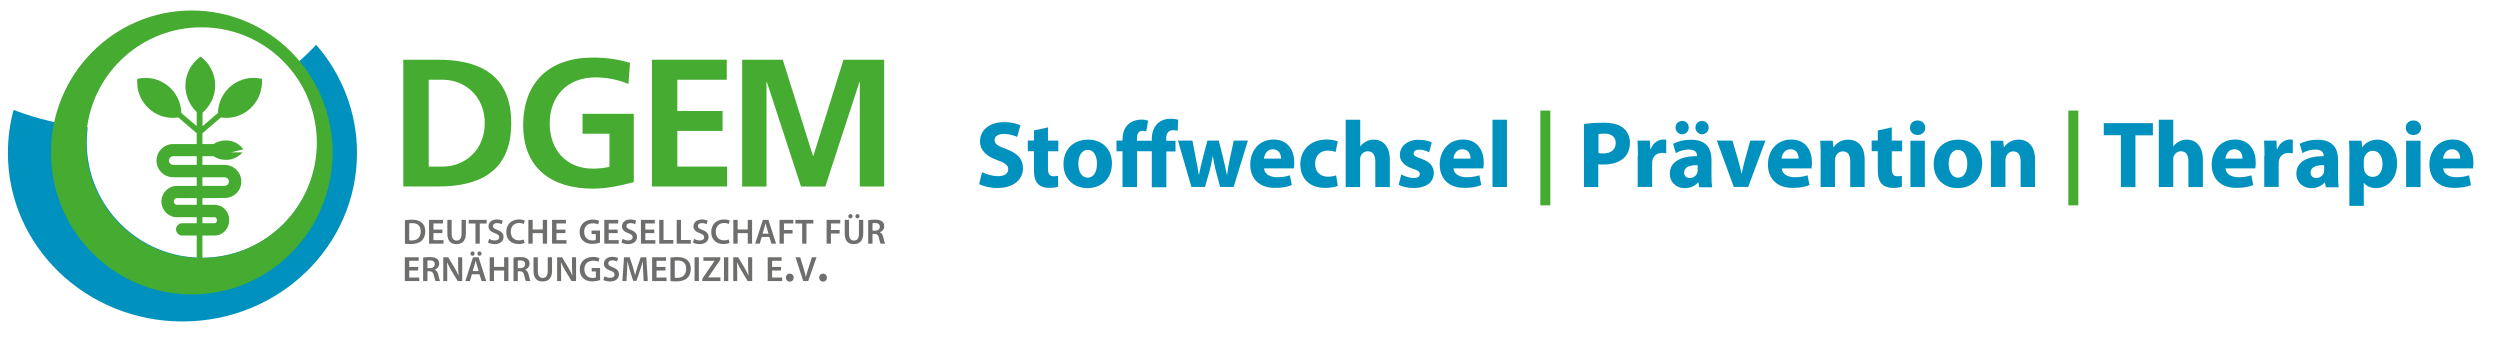 <?xml version="1.0" encoding="UTF-8" standalone="no"?>
<!-- Generator: Adobe Illustrator 19.1.1, SVG Export Plug-In . SVG Version: 6.00 Build 0)  -->

<svg
   xmlns:dc="http://purl.org/dc/elements/1.1/"
   xmlns:cc="http://creativecommons.org/ns#"
   xmlns:rdf="http://www.w3.org/1999/02/22-rdf-syntax-ns#"
   xmlns:svg="http://www.w3.org/2000/svg"
   xmlns="http://www.w3.org/2000/svg"
   xmlns:xlink="http://www.w3.org/1999/xlink"
   xmlns:sodipodi="http://sodipodi.sourceforge.net/DTD/sodipodi-0.dtd"
   xmlns:inkscape="http://www.inkscape.org/namespaces/inkscape"
   version="1.1"
   id="Ebene_1"
   x="0px"
   y="0px"
   viewBox="0 0 564 78"
   xml:space="preserve"
   inkscape:version="0.48.2 r9819"
   width="564px"
   height="78px"
   sodipodi:docname="DGEM-Logo-mit-Slogan.svg"
   inkscape:export-filename="C:\usrData\GoogleDrive\CPProjects\CP-Tausch\c301287-dgem\160226-logo-update\DGEM-Logo-mit-Slogan.png"
   inkscape:export-xdpi="90"
   inkscape:export-ydpi="90"><defs
   id="defs107" /><sodipodi:namedview
   pagecolor="#ffffff"
   bordercolor="#666666"
   borderopacity="1"
   objecttolerance="10"
   gridtolerance="10"
   guidetolerance="10"
   inkscape:pageopacity="0"
   inkscape:pageshadow="2"
   inkscape:window-width="1477"
   inkscape:window-height="744"
   id="namedview105"
   showgrid="false"
   inkscape:zoom="0.59009664"
   inkscape:cx="522.2188"
   inkscape:cy="160.6"
   inkscape:window-x="0"
   inkscape:window-y="0"
   inkscape:window-maximized="0"
   inkscape:current-layer="Ebene_1" />
<style
   type="text/css"
   id="style3">
	.st0{clip-path:url(#SVGID_2_);fill:#0091BE;}
	.st1{clip-path:url(#SVGID_2_);fill:#46AB31;}
	.st2{fill:#46AB31;}
	.st3{clip-path:url(#SVGID_4_);fill:#46AB31;}
	.st4{clip-path:url(#SVGID_4_);fill:#6E6E6D;}
	.st5{fill:#0091BE;}
</style>
<g
   id="g5"
   transform="matrix(0.243,0,0,0.243,-4.416,-0.888)">
	<g
   id="g7">
		<defs
   id="defs9">
			<rect
   id="SVGID_1_"
   x="25.4"
   y="13.4"
   width="814.5"
   height="288.9" />
		</defs>
		<clipPath
   id="SVGID_2_">
			<use
   xlink:href="#SVGID_1_"
   style="overflow:visible"
   id="use13"
   x="0"
   y="0"
   width="2338.6"
   height="321.2" />
		</clipPath>
		<path
   class="st0"
   d="m 311.7,45.2 c -7.3,7.8 -15.2,15.2 -23.6,22 15.5,18.6 24.8,42.6 24.8,68.6 0,59.1 -47.9,107.1 -107.1,107.1 -59.2,0 -107.1,-48 -107.1,-107.1 0,-4.7 0.3,-9.3 0.9,-13.9 -24.2,-2.4 -47.2,-7.9 -68.8,-16.2 -3.5,12.7 -5.3,26.2 -5.3,40 0,86.4 72.5,156.4 162.1,156.4 89.5,0 162,-70 162,-156.4 0,-38.2 -14.2,-73.3 -37.9,-100.5"
   id="path15"
   clip-path="url(#SVGID_2_)"
   inkscape:connector-curvature="0"
   style="fill:#0091be" />
		<path
   class="st1"
   d="m 228,134 c -4.7,0 -8.8,1.3 -11.5,3.4 h -37.6 c -8.5,0 -15.4,6.9 -15.4,15.4 0,8.5 6.9,15.4 15.4,15.4 l 47.3,0 c 2.5,0 4.5,1.6 4.5,4.1 0,2.4 -2,3.9 -4.5,3.9 l -44.1,0.1 c -7.8,0 -14.1,6.8 -14.1,14.5 0,7.8 6.4,14.5 14.3,14.5 h 35 c 1.5,0 2.3,1.4 2.3,2.8 0,1 -0.5,2.8 -2.2,2.8 l -30.1,0 c -3.2,0 -5.7,2.6 -5.7,5.7 0,3.2 2.6,5.7 5.7,5.7 l 30.1,0 c 7.6,0 13.6,-6.3 13.6,-14.3 0,-8 -6,-14.2 -13.7,-14.2 h -35 c -1.5,0 -2.8,-1.7 -2.8,-3.1 0,-1.5 1.2,-3.1 2.7,-3.1 l 44.1,-0.1 c 8.9,0 15.9,-6.5 15.9,-15.3 0,-8.8 -7.1,-15.5 -15.9,-15.5 l -47.3,0 c -2.2,0 -4,-1.8 -4,-4 0,-2.2 1.8,-4 4,-4 h 37.5 c 2.7,2.1 6.9,3.4 11.6,3.4 6.3,0 11.7,-2.9 15.2,-7 h -10.6 l 11.4,-2.8 C 241,137.9 235.3,134 228,134"
   id="path17"
   clip-path="url(#SVGID_2_)"
   inkscape:connector-curvature="0"
   style="fill:#46ab31" />
		<path
   class="st1"
   d="m 261.4,76.9 c -0.8,-0.2 -1.6,-0.4 -2.5,-0.5 -18,-3 -35,9.4 -38,27.6 -0.2,1.5 -0.4,3 -0.4,4.5 l -14.3,12.3 V 108.2 C 220,96.6 221.9,76 210.4,61.9 c -1.8,-2.2 -3.7,-4.1 -5.9,-5.7 -0.7,0.5 -1.4,1 -2,1.5 -14.2,11.5 -16.3,32.4 -4.7,46.7 0.9,1.2 2,2.3 3,3.3 v 13 l -14.3,-12.2 c 0,-1.5 -0.2,-3 -0.4,-4.5 -3,-18.2 -20,-30.5 -38,-27.6 -0.8,0.1 -1.7,0.3 -2.5,0.5 -0.2,2.7 -0.1,5.4 0.3,8.2 3,18.1 19.8,30.4 37.8,27.6 l 17.1,14.7 v 117.9 h 5.3 V 127.4 l 17.1,-14.7 c 17.9,2.8 34.8,-9.5 37.7,-27.6 0.6,-2.8 0.7,-5.5 0.5,-8.2"
   id="path19"
   clip-path="url(#SVGID_2_)"
   inkscape:connector-curvature="0"
   style="fill:#46ab31" />
		<path
   class="st1"
   d="m 416.2,77.7 h 13.2 c 19.7,0 38.8,14.7 38.8,40.3 0,25.6 -19.1,40.3 -38.8,40.3 H 416.2 V 77.7 z m -23.6,99.1 h 32.2 c 36.1,0 68,-12.1 68,-58.8 0,-46.7 -31.9,-58.9 -68,-58.9 h -32.2 v 117.7 z"
   id="path21"
   clip-path="url(#SVGID_2_)"
   inkscape:connector-curvature="0"
   style="fill:#46ab31" />
		<path
   class="st1"
   d="m 603.1,62 c -10.1,-3 -20.9,-4.9 -34.6,-4.9 -40,0 -64.6,22.6 -64.6,62.9 0,39.8 26.5,58.8 64.6,58.8 12.6,0 25.6,-2.7 38.1,-6.1 V 109.3 H 559 v 18.5 h 25 v 30.7 c -4,1 -9.1,1.7 -15.5,1.7 -25.1,0 -40,-18 -40,-42 0,-24.1 15.2,-42.7 42.7,-42.7 9.4,0 21.2,2 30.4,6.2 L 603.1,62 z"
   id="path23"
   clip-path="url(#SVGID_2_)"
   inkscape:connector-curvature="0"
   style="fill:#46ab31" />
	</g>
	<polygon
   class="st2"
   points="647,77.7 692.9,77.7 692.9,59.1 623.4,59.1 623.4,176.8 693.2,176.8 693.2,158.3 647,158.3 647,125.2 689,125.2 689,106.7 647,106.7 "
   id="polygon25"
   style="fill:#46ab31" />
	<polygon
   class="st2"
   points="816.4,176.8 839,176.8 839,59.1 801.3,59.1 773.3,148.3 772.9,148.3 744.9,59.1 707.2,59.1 707.2,176.8 729.8,176.8 729.8,80 730.1,79.7 761.8,176.8 784.4,176.8 816.1,79.7 816.4,79.7 "
   id="polygon27"
   style="fill:#46ab31" />
	<g
   id="g29">
		<defs
   id="defs31">
			<rect
   id="SVGID_3_"
   x="25.4"
   y="13.4"
   width="814.5"
   height="288.9" />
		</defs>
		<clipPath
   id="SVGID_4_">
			<use
   xlink:href="#SVGID_3_"
   style="overflow:visible"
   id="use35"
   x="0"
   y="0"
   width="2338.6"
   height="321.2" />
		</clipPath>
		<path
   class="st3"
   d="m 205.2,243.2 c -49.7,0 -91.5,-33.8 -103.6,-79.7 -0.2,-0.7 -0.3,-1.4 -0.5,-2 -0.2,-0.8 -0.4,-1.7 -0.6,-2.6 -0.2,-0.7 -0.3,-1.4 -0.4,-2.1 -0.2,-1.1 -0.4,-2.1 -0.6,-3.2 -0.1,-0.4 -0.1,-0.9 -0.3,-1.4 -0.2,-1.5 -0.4,-3 -0.5,-4.6 -0.1,-0.6 -0.1,-1.1 -0.2,-1.6 0,-1.2 -0.1,-2.3 -0.2,-3.5 -0.1,-0.5 -0.1,-1 -0.1,-1.5 -0.1,-1.6 -0.2,-3.2 -0.2,-4.9 0,-1.5 0.1,-3.1 0.2,-4.6 0,-0.7 0,-1.4 0.1,-2 0,-0.6 0.1,-1.2 0.1,-1.8 0.2,-1.8 0.4,-3.7 0.6,-5.6 6.8,-52.5 51.7,-93.1 106.2,-93.1 33.1,0 62.7,14.9 82.3,38.5 15.5,18.6 24.8,42.6 24.8,68.6 0,59.2 -47.9,107.1 -107.1,107.1 m -9,33.8 C 268.4,277 326.9,218 326.9,145.2 326.9,72.4 268.4,13.4 196.2,13.4 124,13.4 65.5,72.4 65.5,145.2 65.5,218 124,277 196.2,277"
   id="path37"
   clip-path="url(#SVGID_4_)"
   inkscape:connector-curvature="0"
   style="fill:#46ab31" />
		<path
   class="st4"
   d="m 814.3,202.4 c -1.1,0 -2,0.9 -2,2 0,1.1 0.8,2 1.9,2 1.2,0 1.9,-0.9 1.9,-2 0.1,-1.1 -0.7,-2 -1.8,-2 m 13.9,15.5 v -7 c 0.4,-0.1 1.2,-0.2 2.5,-0.2 2.6,0 4.3,1.1 4.3,3.5 0,2.2 -1.7,3.6 -4.4,3.6 h -2.4 z m -427.8,9 0,0 c -0.9,0 -1.8,0 -2.3,-0.1 V 211 c 0.6,-0.1 1.5,-0.2 2.8,-0.2 5.1,0 7.9,2.8 7.9,7.7 -0.1,5.5 -3.2,8.4 -8.4,8.4 m 325.7,-6.3 1.7,-5.5 c 0.4,-1.3 0.7,-2.9 1,-4.1 h 0.1 c 0.3,1.3 0.7,2.8 1.1,4.1 l 1.7,5.5 h -5.6 z m -227.2,32 v -7 c 0.4,-0.1 1.2,-0.2 2.5,-0.2 2.6,0 4.3,1.1 4.3,3.5 0,2.2 -1.7,3.7 -4.4,3.7 h -2.4 z m -83.9,0 v -7 c 0.4,-0.1 1.2,-0.2 2.5,-0.2 2.6,0 4.3,1.1 4.3,3.5 0,2.2 -1.7,3.7 -4.4,3.7 H 415 z m 231.9,9 0,0 c -0.9,0 -1.8,0 -2.3,-0.1 v -15.8 c 0.6,-0.1 1.5,-0.2 2.8,-0.2 5.1,0 7.9,2.8 7.8,7.7 0,5.5 -3.1,8.4 -8.3,8.4 m -189.9,-6.3 1.7,-5.5 c 0.4,-1.3 0.7,-2.9 1,-4.1 h 0.1 c 0.3,1.3 0.7,2.8 1.1,4.1 l 1.7,5.5 H 457 z m 294.4,2.4 c -2.1,0 -3.6,1.5 -3.6,3.7 0,2.1 1.5,3.7 3.6,3.7 2.2,0 3.6,-1.6 3.6,-3.7 0,-2.2 -1.5,-3.7 -3.6,-3.7 m 30.9,0 c -2.1,0 -3.6,1.5 -3.6,3.7 0,2.1 1.5,3.7 3.6,3.7 2.2,0 3.6,-1.6 3.6,-3.7 -0.1,-2.2 -1.5,-3.7 -3.6,-3.7 M 406.9,242.5 H 394 v 22.1 h 13.4 v -3.3 h -9.3 v -6.5 h 8.3 v -3.3 h -8.3 v -5.7 h 8.8 v -3.3 z m 40.3,0 h -3.7 v 7.7 c 0,3.4 0.1,6.2 0.4,9.2 h -0.1 c -1,-2.4 -2.3,-5 -3.8,-7.4 l -5.7,-9.5 h -4.6 v 22.1 h 3.7 v -7.9 c 0,-3.6 0,-6.6 -0.2,-9.4 l 0.1,0 c 1.1,2.5 2.6,5.2 4,7.6 l 5.8,9.7 h 4.2 v -22.1 z m 15.3,0 h -5.2 l -7.1,22.1 h 4.2 l 1.9,-6.3 h 7 l 2,6.3 h 4.3 l -7.1,-22.1 z m 27.7,0 h -4 v 8.9 h -9.4 v -8.9 h -4 v 22.1 h 4 v -9.8 h 9.4 v 9.8 h 4 v -22.1 z m 40.5,0 h -4 v 12.9 c 0,4.3 -1.7,6.3 -4.7,6.3 -2.7,0 -4.5,-2 -4.5,-6.3 v -12.9 h -4 v 12.7 c 0,7 3.3,9.8 8.4,9.8 5.3,0 8.8,-3 8.8,-9.9 v -12.6 z m 22.2,0 h -3.7 v 7.7 c 0,3.4 0.1,6.2 0.4,9.2 h -0.1 c -1,-2.4 -2.3,-5 -3.8,-7.4 l -5.7,-9.5 h -4.6 v 22.1 h 3.7 v -7.9 c 0,-3.6 0,-6.6 -0.2,-9.4 l 0.1,0 c 1.1,2.5 2.6,5.2 4,7.6 l 5.8,9.7 h 4.2 v -22.1 z m 65.3,0 H 613 l -3,8.9 c -0.9,2.6 -1.6,5.3 -2.2,7.7 h -0.1 c -0.6,-2.5 -1.2,-5.1 -2,-7.7 l -2.9,-8.9 h -5.3 l -1.5,22.1 h 3.8 l 0.5,-8.9 c 0.2,-3 0.3,-6.5 0.4,-9.4 h 0.1 c 0.6,2.8 1.4,5.8 2.2,8.6 l 3,9.5 h 3.1 l 3.2,-9.6 c 1,-2.8 1.9,-5.8 2.6,-8.5 h 0.1 c 0,3 0.1,6.4 0.3,9.3 l 0.4,9 h 3.9 l -1.4,-22.1 z m 18.3,0 h -12.9 v 22.1 H 637 v -3.3 h -9.3 v -6.5 h 8.3 v -3.3 h -8.3 v -5.7 h 8.8 v -3.3 z m 30.5,0 h -4 v 22.1 h 4 v -22.1 z m 19.8,0 h -15.6 v 3.3 h 10.3 v 0.1 l -11.3,16.5 v 2.2 H 687 v -3.4 h -11.3 v -0.1 l 11.2,-16.3 v -2.3 z m 7.5,0 h -4 v 22.1 h 4 v -22.1 z m 22.2,0 h -3.8 v 7.7 c 0,3.4 0.1,6.2 0.4,9.2 H 713 c -1,-2.4 -2.3,-5 -3.8,-7.4 l -5.7,-9.5 h -4.6 v 22.1 h 3.7 v -7.9 c 0,-3.6 0,-6.6 -0.2,-9.4 l 0.1,0 c 1.1,2.5 2.6,5.2 4,7.6 l 5.8,9.7 h 4.2 v -22.1 z m 27.3,0 h -12.9 v 22.1 h 13.4 v -3.3 H 735 v -6.5 h 8.3 v -3.3 H 735 v -5.7 h 8.8 v -3.3 z m 32.4,0 h -4.3 l -3.2,10.1 c -0.9,2.7 -1.7,5.4 -2.3,8 h -0.1 c -0.6,-2.7 -1.3,-5.3 -2.2,-8.1 l -3,-10 h -4.4 l 7.2,22.1 h 4.6 l 7.7,-22.1 z m -359.1,-0.2 c -2.3,0 -4.6,0.2 -6.1,0.5 v 21.8 h 4 v -9.1 h 2 c 2.3,0.1 3.3,1 4,3.9 0.6,2.8 1.2,4.6 1.5,5.2 h 4.2 c -0.5,-0.9 -1.1,-3.4 -1.7,-6.2 -0.6,-2.1 -1.5,-3.7 -3.1,-4.3 V 254 c 2.1,-0.8 4,-2.7 4,-5.6 0,-1.9 -0.7,-3.4 -1.9,-4.4 -1.6,-1.2 -3.7,-1.7 -6.9,-1.7 m 83.9,0 c -2.3,0 -4.6,0.2 -6.1,0.5 v 21.8 h 4 v -9.1 h 2 c 2.3,0.1 3.4,1 4,3.9 0.6,2.8 1.2,4.6 1.5,5.2 h 4.2 c -0.5,-0.9 -1,-3.4 -1.7,-6.2 -0.6,-2.1 -1.5,-3.7 -3.1,-4.3 V 254 c 2.1,-0.8 4,-2.7 4,-5.6 0,-1.9 -0.7,-3.4 -1.9,-4.4 -1.6,-1.2 -3.7,-1.7 -6.9,-1.7 m 146,0 c -2.4,0 -4.7,0.2 -6.4,0.5 v 21.8 c 1.3,0.2 3.1,0.3 5.5,0.3 4.3,0 7.8,-1 10,-3 2.1,-1.9 3.4,-4.9 3.4,-8.8 0,-3.8 -1.3,-6.4 -3.4,-8.1 -2.1,-1.8 -5,-2.7 -9.1,-2.7 m -78.3,-0.1 c -7.3,0 -12.3,4.5 -12.3,11.5 0,3.4 1.1,6.3 3.1,8.2 2.1,2 4.9,3 8.7,3 3,0 5.7,-0.7 7.1,-1.2 v -11.2 h -7.8 v 3.2 h 3.9 v 5.5 c -0.5,0.3 -1.6,0.5 -3,0.5 -4.6,0 -7.7,-3 -7.7,-8 0,-5.2 3.3,-8 8.1,-8 2.3,0 3.8,0.4 5,1 l 0.9,-3.3 c -1.1,-0.6 -3.3,-1.2 -6,-1.2 m 17.9,-0.1 c -4.8,0 -7.8,2.8 -7.8,6.4 0,3.2 2.3,5.1 6,6.4 2.8,1 3.9,2 3.9,3.7 0,1.8 -1.4,3 -4,3 -2.1,0 -4,-0.7 -5.4,-1.4 l -0.9,3.4 c 1.2,0.7 3.6,1.4 6,1.4 5.7,0 8.4,-3.1 8.4,-6.6 0,-3.2 -1.9,-5.1 -5.7,-6.6 -3,-1.2 -4.2,-1.9 -4.2,-3.7 0,-1.3 1.1,-2.7 3.7,-2.7 2.1,0 3.6,0.6 4.4,1.1 l 1,-3.2 c -1.2,-0.7 -3,-1.2 -5.4,-1.2 m -129.7,-5 c -1.1,0 -2,0.9 -2,2 0,1.1 0.8,2 2,2 1.1,0 1.9,-0.9 1.9,-2 0,-1.1 -0.8,-2 -1.9,-2 m 6.5,0 c -1.1,0 -2,0.9 -2,2 0,1.1 0.8,2 2,2 1.1,0 1.9,-0.9 1.9,-2 0,-1.1 -0.8,-2 -1.9,-2 m -34,-29.3 h -12.9 v 22.1 h 13.4 v -3.3 h -9.3 v -6.5 h 8.3 v -3.3 h -8.3 v -5.7 h 8.8 v -3.3 z m 21.3,0 h -4 v 12.9 c 0,4.3 -1.7,6.3 -4.7,6.3 -2.7,0 -4.5,-2 -4.5,-6.3 v -12.9 h -4 v 12.7 c 0,7 3.3,9.8 8.4,9.8 5.3,0 8.8,-3 8.8,-9.9 v -12.6 z m 19.3,0 h -16.7 v 3.4 h 6.3 v 18.7 h 4 v -18.7 h 6.4 v -3.4 z m 56.1,0 h -4 v 8.9 h -9.4 v -8.9 h -4 v 22.1 h 4 v -9.8 h 9.4 v 9.8 h 4 v -22.1 z m 17.5,0 h -12.9 v 22.1 h 13.4 v -3.3 h -9.3 v -6.5 h 8.3 v -3.3 h -8.3 v -5.7 h 8.8 v -3.3 z m 48.5,0 h -12.9 v 22.1 h 13.4 v -3.3 h -9.3 v -6.5 h 8.3 v -3.3 h -8.3 v -5.7 h 8.8 v -3.3 z m 34,0 h -12.9 v 22.1 h 13.4 v -3.3 h -9.3 v -6.5 h 8.3 v -3.3 h -8.3 v -5.7 h 8.8 v -3.3 z m 8.1,0 h -4 v 22.1 h 13.1 v -3.4 h -9.1 v -18.7 z m 16.2,0 h -4 v 22.1 h 13.1 v -3.4 h -9.1 v -18.7 z m 66,0 h -4 v 8.9 H 703 v -8.9 h -4 v 22.1 h 4 v -9.8 h 9.4 v 9.8 h 4 v -22.1 z m 15.2,0 h -5.2 l -7.1,22.1 h 4.2 l 1.9,-6.3 h 7 l 2,6.3 h 4.3 l -7.1,-22.1 z m 23.1,0 h -12.8 v 22.1 h 4 v -9.4 h 8.1 v -3.3 h -8 v -6.1 h 8.7 v -3.3 z m 18.6,0 h -16.7 v 3.4 h 6.3 v 18.7 h 4 v -18.7 h 6.4 v -3.4 z m 25.1,0 h -12.8 v 22.1 h 4 v -9.4 h 8.1 v -3.3 h -8.1 v -6.1 h 8.7 v -3.3 z m 21.2,0 h -4 v 12.9 c 0,4.3 -1.7,6.3 -4.7,6.3 -2.7,0 -4.5,-2 -4.5,-6.3 v -12.9 h -4 v 12.7 c 0,7 3.3,9.8 8.4,9.8 5.3,0 8.8,-3 8.8,-9.9 v -12.6 z m -419.1,-0.2 c -2.4,0 -4.7,0.2 -6.4,0.5 v 21.8 c 1.3,0.2 3.1,0.3 5.5,0.3 4.3,0 7.8,-1 10,-3 2.1,-1.9 3.4,-4.9 3.4,-8.8 0,-3.8 -1.3,-6.4 -3.4,-8.1 -2.1,-1.8 -5,-2.7 -9.1,-2.7 m 429.8,0 c -2.3,0 -4.6,0.2 -6.1,0.5 v 21.8 h 4 v -9.1 h 2 c 2.3,0.1 3.4,1 4,3.9 0.6,2.8 1.2,4.6 1.5,5.2 h 4.2 c -0.5,-0.9 -1.1,-3.4 -1.7,-6.2 -0.6,-2.1 -1.5,-3.7 -3.1,-4.3 v -0.1 c 2.1,-0.8 4,-2.7 4,-5.6 0,-1.9 -0.7,-3.4 -1.9,-4.4 -1.5,-1.2 -3.7,-1.7 -6.9,-1.7 m -261.7,-0.1 c -7.3,0 -12.3,4.5 -12.3,11.5 0,3.4 1.1,6.3 3.1,8.1 2.1,2 4.9,3 8.7,3 3,0 5.7,-0.7 7.1,-1.2 v -11.2 h -7.8 v 3.2 h 3.9 v 5.5 c -0.5,0.3 -1.6,0.5 -3.1,0.5 -4.6,0 -7.7,-3 -7.7,-8 0,-5.2 3.3,-7.9 8,-7.9 2.3,0 3.8,0.4 5,1 l 0.9,-3.2 c -1,-0.7 -3.1,-1.3 -5.8,-1.3 m -89.1,-0.1 c -4.8,0 -7.8,2.8 -7.8,6.4 0,3.2 2.3,5.1 6,6.4 2.8,1 3.9,2 3.9,3.7 0,1.8 -1.4,3 -4,3 -2.1,0 -4,-0.7 -5.4,-1.4 l -0.9,3.4 c 1.2,0.7 3.6,1.4 6,1.4 5.7,0 8.4,-3.1 8.4,-6.6 0,-3.2 -1.9,-5.1 -5.7,-6.6 -3,-1.1 -4.2,-1.9 -4.2,-3.6 0,-1.3 1.1,-2.7 3.7,-2.7 2.1,0 3.6,0.6 4.4,1 l 1,-3.2 c -1.2,-0.7 -3,-1.2 -5.4,-1.2 m 20.5,0 c -6.8,0 -11.8,4.4 -11.8,11.7 0,6.7 4.3,11.1 11.3,11.1 2.7,0 4.8,-0.5 5.7,-1 l -0.7,-3.2 c -1,0.5 -2.8,0.8 -4.4,0.8 -4.9,0 -7.7,-3.1 -7.7,-8 0,-5.3 3.3,-8.1 7.8,-8.1 1.8,0 3.3,0.4 4.3,0.9 l 0.9,-3.2 c -0.8,-0.4 -2.7,-1 -5.4,-1 m 103.4,0 c -4.8,0 -7.8,2.8 -7.8,6.4 0,3.2 2.3,5.1 6,6.4 2.8,1 3.9,2 3.9,3.7 0,1.8 -1.4,3 -4,3 -2.1,0 -4,-0.7 -5.4,-1.4 l -0.9,3.4 c 1.2,0.7 3.6,1.4 6,1.4 5.7,0 8.4,-3.1 8.4,-6.6 0,-3.2 -1.9,-5.1 -5.7,-6.6 -3,-1.1 -4.2,-1.9 -4.2,-3.6 0,-1.3 1.1,-2.7 3.7,-2.7 2.1,0 3.6,0.6 4.4,1 l 1,-3.2 c -1.2,-0.7 -3,-1.2 -5.4,-1.2 m 66.4,0 c -4.8,0 -7.8,2.8 -7.8,6.4 0,3.2 2.3,5.1 6,6.4 2.8,1 3.9,2 3.9,3.7 0,1.8 -1.4,3 -4,3 -2.1,0 -4,-0.7 -5.4,-1.4 l -0.9,3.4 c 1.2,0.7 3.6,1.4 6,1.4 5.7,0 8.4,-3.1 8.4,-6.6 0,-3.2 -1.9,-5.1 -5.7,-6.6 -3,-1.1 -4.2,-1.9 -4.2,-3.6 0,-1.3 1.1,-2.7 3.7,-2.7 2.1,0 3.6,0.6 4.4,1 l 1,-3.2 c -1.3,-0.7 -3,-1.2 -5.4,-1.2 m 20.5,0 c -6.8,0 -11.8,4.4 -11.8,11.7 0,6.7 4.3,11.1 11.3,11.1 2.7,0 4.8,-0.5 5.7,-1 l -0.7,-3.2 c -1.1,0.5 -2.8,0.8 -4.4,0.8 -4.9,0 -7.7,-3.1 -7.7,-8 0,-5.3 3.3,-8.1 7.8,-8.1 1.8,0 3.3,0.4 4.3,0.9 l 0.9,-3.2 c -0.8,-0.4 -2.7,-1 -5.4,-1 m 117.5,-5 c -1.1,0 -2,0.9 -2,2 0,1.1 0.8,2 2,2 1.1,0 1.9,-0.9 1.9,-2 0,-1.1 -0.8,-2 -1.9,-2"
   id="path39"
   clip-path="url(#SVGID_4_)"
   inkscape:connector-curvature="0"
   style="fill:#6e6e6d" />
	</g>
</g>
<g
   id="g41"
   transform="matrix(0.243,0,0,0.243,-4.416,-0.888)">
	<path
   class="st5"
   d="m 929.9,163.5 c 3.6,1.8 9.2,3.7 14.9,3.7 6.2,0 9.4,-2.6 9.4,-6.4 0,-3.7 -2.8,-5.8 -9.9,-8.4 -9.9,-3.4 -16.3,-8.9 -16.3,-17.5 0,-10.1 8.4,-17.9 22.4,-17.9 6.7,0 11.6,1.4 15.1,3 l -3,10.8 c -2.4,-1.1 -6.6,-2.8 -12.4,-2.8 -5.8,0 -8.6,2.6 -8.6,5.7 0,3.8 3.3,5.5 11,8.4 10.5,3.9 15.4,9.3 15.4,17.7 0,9.9 -7.7,18.4 -23.9,18.4 -6.8,0 -13.5,-1.8 -16.8,-3.6 l 2.7,-11.1 z"
   id="path43"
   inkscape:connector-curvature="0"
   style="fill:#0091be" />
	<path
   class="st5"
   d="m 991.1,121.9 v 12.3 h 9.6 v 9.9 h -9.6 v 15.6 c 0,5.2 1.2,7.6 5.3,7.6 1.7,0 3,-0.2 4,-0.4 l 0.1,10.1 c -1.8,0.7 -4.9,1.1 -8.7,1.1 -4.3,0 -7.9,-1.5 -10,-3.7 -2.5,-2.6 -3.7,-6.7 -3.7,-12.8 V 144 h -5.7 v -9.9 h 5.7 v -9.3 l 13,-2.9 z"
   id="path45"
   inkscape:connector-curvature="0"
   style="fill:#0091be" />
	<path
   class="st5"
   d="m 1050.5,155.3 c 0,15.8 -11.2,23 -22.7,23 -12.6,0 -22.3,-8.3 -22.3,-22.2 0,-13.9 9.2,-22.8 23,-22.8 13.2,0 22,9 22,22 z m -31.2,0.4 c 0,7.4 3.1,12.9 8.8,12.9 5.2,0 8.5,-5.2 8.5,-12.9 0,-6.4 -2.5,-12.9 -8.5,-12.9 -6.4,0 -8.8,6.6 -8.8,12.9 z"
   id="path47"
   inkscape:connector-curvature="0"
   style="fill:#0091be" />
	<path
   class="st5"
   d="m 1087.5,177.3 v -33.2 h -13.7 v 33.2 h -13.5 v -33.2 h -5.6 v -9.9 h 5.6 v -0.9 c 0,-5.1 1.3,-10.2 4.9,-13.8 2.9,-2.9 7.1,-4.8 13.2,-4.8 2.2,0 4.4,0.5 5.7,1.1 l -1.8,9.9 c -1.1,-0.4 -2.2,-0.6 -3.4,-0.6 -4,0 -5.2,3.3 -5.2,7.6 v 1.6 h 13.8 v -1.7 c 0,-5.2 1.6,-10.9 5.5,-14.4 3.3,-3.2 7.9,-4.3 11.9,-4.3 2.9,0 5.3,0.4 7.1,0.9 l -0.5,10.3 c -1.2,-0.4 -2.6,-0.6 -4.4,-0.6 -4.4,0 -6.2,3.4 -6.2,7.7 v 2.2 h 8.6 v 9.9 h -8.5 v 33.2 h -13.5 z"
   id="path49"
   inkscape:connector-curvature="0"
   style="fill:#0091be" />
	<path
   class="st5"
   d="m 1125.2,134.2 3.4,17.6 c 0.9,4.5 1.8,9.2 2.5,14.2 h 0.2 c 0.9,-4.9 2.1,-9.9 3.2,-14.1 l 4.6,-17.7 h 10.6 l 4.3,17.2 c 1.1,4.8 2.3,9.7 3.2,14.6 h 0.2 c 0.6,-4.9 1.5,-9.8 2.5,-14.7 l 3.7,-17.1 h 13.1 l -13.2,43 h -12.6 l -4,-15.1 c -1.1,-4.2 -1.8,-8.1 -2.7,-13.4 h -0.2 c -0.8,5.4 -1.7,9.3 -2.8,13.4 l -4.3,15.1 h -12.6 l -12.5,-43 h 13.4 z"
   id="path51"
   inkscape:connector-curvature="0"
   style="fill:#0091be" />
	<path
   class="st5"
   d="m 1191.7,160 c 0.4,5.5 5.9,8.2 12.1,8.2 4.6,0 8.3,-0.6 11.9,-1.8 l 1.8,9.1 c -4.4,1.8 -9.8,2.6 -15.6,2.6 -14.6,0 -23,-8.4 -23,-21.9 0,-10.9 6.8,-23 21.7,-23 13.9,0 19.2,10.8 19.2,21.5 0,2.3 -0.3,4.3 -0.4,5.3 h -27.7 z m 15.8,-9.1 c 0,-3.3 -1.4,-8.7 -7.6,-8.7 -5.6,0 -7.9,5.1 -8.3,8.7 h 15.9 z"
   id="path53"
   inkscape:connector-curvature="0"
   style="fill:#0091be" />
	<path
   class="st5"
   d="m 1260.2,176.2 c -2.4,1.1 -6.9,1.9 -12,1.9 -13.9,0 -22.8,-8.4 -22.8,-22 0,-12.6 8.6,-22.9 24.6,-22.9 3.5,0 7.4,0.6 10.2,1.7 l -2.1,9.9 c -1.6,-0.7 -4,-1.3 -7.5,-1.3 -7,0 -11.6,5 -11.5,12.1 0,7.9 5.3,12.1 11.8,12.1 3.2,0 5.6,-0.5 7.7,-1.3 l 1.6,9.8 z"
   id="path55"
   inkscape:connector-curvature="0"
   style="fill:#0091be" />
	<path
   class="st5"
   d="m 1267.6,114.8 h 13.4 v 24.6 h 0.2 c 1.4,-1.8 3.2,-3.3 5.3,-4.4 1.9,-1.1 4.5,-1.7 7,-1.7 8.5,0 15,5.9 15,18.8 v 25.2 H 1295 v -23.7 c 0,-5.6 -1.9,-9.5 -7,-9.5 -3.5,0 -5.7,2.3 -6.7,4.7 -0.4,0.9 -0.4,2 -0.4,3 v 25.5 h -13.4 v -62.5 z"
   id="path57"
   inkscape:connector-curvature="0"
   style="fill:#0091be" />
	<path
   class="st5"
   d="m 1319.1,165.6 c 2.5,1.5 7.6,3.3 11.5,3.3 4,0 5.7,-1.4 5.7,-3.6 0,-2.2 -1.3,-3.3 -6.3,-4.9 -8.9,-3 -12.3,-7.8 -12.2,-12.9 0,-8 6.9,-14.1 17.5,-14.1 5,0 9.5,1.1 12.1,2.5 l -2.4,9.2 c -1.9,-1.1 -5.6,-2.5 -9.3,-2.5 -3.3,0 -5.1,1.3 -5.1,3.5 0,2 1.7,3.1 7,4.9 8.2,2.8 11.6,7 11.7,13.3 0,8 -6.3,13.9 -18.7,13.9 -5.6,0 -10.6,-1.2 -13.9,-3 l 2.4,-9.6 z"
   id="path59"
   inkscape:connector-curvature="0"
   style="fill:#0091be" />
	<path
   class="st5"
   d="m 1367.6,160 c 0.4,5.5 5.9,8.2 12.1,8.2 4.6,0 8.3,-0.6 11.9,-1.8 l 1.8,9.1 c -4.4,1.8 -9.8,2.6 -15.6,2.6 -14.6,0 -23,-8.4 -23,-21.9 0,-10.9 6.8,-23 21.7,-23 13.9,0 19.2,10.8 19.2,21.5 0,2.3 -0.3,4.3 -0.4,5.3 h -27.7 z m 15.8,-9.1 c 0,-3.3 -1.4,-8.7 -7.6,-8.7 -5.6,0 -7.9,5.1 -8.3,8.7 h 15.9 z"
   id="path61"
   inkscape:connector-curvature="0"
   style="fill:#0091be" />
	<path
   class="st5"
   d="m 1403.8,114.8 h 13.4 v 62.5 h -13.4 v -62.5 z"
   id="path63"
   inkscape:connector-curvature="0"
   style="fill:#0091be" />
	<path
   class="st2"
   d="m 1457.5,106.3 v 88 h -9.3 v -88 h 9.3 z"
   id="path65"
   inkscape:connector-curvature="0"
   style="fill:#46ab31" />
	<path
   class="st5"
   d="m 1488.9,118.8 c 4.1,-0.7 9.9,-1.2 18.1,-1.2 8.3,0 14.2,1.6 18.1,4.8 3.8,3 6.3,7.9 6.3,13.7 0,5.8 -1.9,10.7 -5.5,14.1 -4.6,4.3 -11.4,6.2 -19.3,6.2 -1.8,0 -3.3,-0.1 -4.6,-0.3 v 21.2 h -13.3 v -58.5 z m 13.3,26.9 c 1.1,0.3 2.6,0.4 4.5,0.4 7.1,0 11.5,-3.6 11.5,-9.7 0,-5.5 -3.8,-8.7 -10.5,-8.7 -2.7,0 -4.6,0.3 -5.5,0.5 v 17.5 z"
   id="path67"
   inkscape:connector-curvature="0"
   style="fill:#0091be" />
	<path
   class="st5"
   d="m 1538.8,148.4 c 0,-6.3 -0.2,-10.5 -0.4,-14.2 h 11.5 l 0.4,7.9 h 0.4 c 2.2,-6.2 7.5,-8.9 11.6,-8.9 1.2,0 1.8,0 2.8,0.2 V 146 c -1,-0.2 -2.1,-0.4 -3.6,-0.4 -4.9,0 -8.3,2.6 -9.2,6.8 -0.2,0.9 -0.3,1.9 -0.3,3 v 21.8 h -13.4 v -28.8 z"
   id="path69"
   inkscape:connector-curvature="0"
   style="fill:#0091be" />
	<path
   class="st5"
   d="m 1595.7,177.3 -0.8,-4.3 h -0.3 c -2.8,3.4 -7.2,5.3 -12.3,5.3 -8.7,0 -13.9,-6.3 -13.9,-13.2 0,-11.2 10,-16.5 25.3,-16.5 V 148 c 0,-2.3 -1.2,-5.5 -7.8,-5.5 -4.4,0 -9.1,1.5 -11.9,3.3 l -2.5,-8.6 c 3,-1.7 8.9,-3.8 16.7,-3.8 14.3,0 18.9,8.4 18.9,18.6 v 15 c 0,4.1 0.2,8.1 0.6,10.5 h -12 z m -22,-55.2 c 0,-3.6 2.8,-6.2 6.3,-6.2 3.3,0 6,2.6 6,6.2 0,3.3 -2.6,6.2 -6,6.2 -3.6,0 -6.3,-2.9 -6.3,-6.2 z m 20.5,34.9 c -7,-0.1 -12.5,1.6 -12.5,6.8 0,3.4 2.3,5.1 5.3,5.1 3.3,0 6.1,-2.2 7,-4.9 0.2,-0.7 0.3,-1.5 0.3,-2.3 V 157 z m -2,-34.9 c 0,-3.6 2.7,-6.2 6.2,-6.2 3.4,0 6.1,2.6 6.1,6.2 0,3.3 -2.6,6.2 -6.1,6.2 -3.5,0 -6.2,-2.9 -6.2,-6.2 z"
   id="path71"
   inkscape:connector-curvature="0"
   style="fill:#0091be" />
	<path
   class="st5"
   d="m 1626.6,134.2 5.8,20 c 1.1,3.6 1.8,7 2.5,10.5 h 0.3 c 0.7,-3.5 1.4,-6.8 2.4,-10.5 l 5.5,-20 h 14.1 l -16,43 h -13.4 l -15.7,-43 h 14.5 z"
   id="path73"
   inkscape:connector-curvature="0"
   style="fill:#0091be" />
	<path
   class="st5"
   d="m 1672.3,160 c 0.4,5.5 5.9,8.2 12.1,8.2 4.6,0 8.3,-0.6 11.9,-1.8 l 1.8,9.1 c -4.4,1.8 -9.8,2.6 -15.6,2.6 -14.6,0 -23,-8.4 -23,-21.9 0,-10.9 6.8,-23 21.7,-23 13.9,0 19.2,10.8 19.2,21.5 0,2.3 -0.3,4.3 -0.4,5.3 h -27.7 z m 15.7,-9.1 c 0,-3.3 -1.4,-8.7 -7.6,-8.7 -5.6,0 -7.9,5.1 -8.3,8.7 h 15.9 z"
   id="path75"
   inkscape:connector-curvature="0"
   style="fill:#0091be" />
	<path
   class="st5"
   d="m 1708.5,148 c 0,-5.4 -0.2,-9.9 -0.4,-13.7 h 11.6 l 0.6,5.9 h 0.3 c 1.8,-2.7 6.2,-6.9 13.3,-6.9 8.8,0 15.4,5.8 15.4,18.5 v 25.5 h -13.4 v -23.8 c 0,-5.5 -1.9,-9.3 -6.8,-9.3 -3.7,0 -5.9,2.6 -6.8,5 -0.4,0.8 -0.5,2.1 -0.5,3.3 v 24.8 h -13.4 V 148 z"
   id="path77"
   inkscape:connector-curvature="0"
   style="fill:#0091be" />
	<path
   class="st5"
   d="m 1774.5,121.9 v 12.3 h 9.6 v 9.9 h -9.6 v 15.6 c 0,5.2 1.2,7.6 5.3,7.6 1.7,0 3,-0.2 4,-0.4 l 0.1,10.1 c -1.8,0.7 -4.9,1.1 -8.7,1.1 -4.3,0 -7.9,-1.5 -10,-3.7 -2.5,-2.6 -3.7,-6.7 -3.7,-12.8 V 144 h -5.7 v -9.9 h 5.7 v -9.3 l 13,-2.9 z"
   id="path79"
   inkscape:connector-curvature="0"
   style="fill:#0091be" />
	<path
   class="st5"
   d="m 1805.6,122.3 c 0,3.7 -2.8,6.7 -7.2,6.7 -4.2,0 -7,-3 -7,-6.7 -0.1,-3.9 2.7,-6.8 7,-6.8 4.3,0 7.1,2.9 7.2,6.8 z m -13.8,55 v -43 h 13.4 v 43 h -13.4 z"
   id="path81"
   inkscape:connector-curvature="0"
   style="fill:#0091be" />
	<path
   class="st5"
   d="m 1858.4,155.3 c 0,15.8 -11.2,23 -22.7,23 -12.6,0 -22.3,-8.3 -22.3,-22.2 0,-13.9 9.2,-22.8 23,-22.8 13.2,0 22,9 22,22 z m -31.1,0.4 c 0,7.4 3.1,12.9 8.8,12.9 5.2,0 8.5,-5.2 8.5,-12.9 0,-6.4 -2.5,-12.9 -8.5,-12.9 -6.5,0 -8.8,6.6 -8.8,12.9 z"
   id="path83"
   inkscape:connector-curvature="0"
   style="fill:#0091be" />
	<path
   class="st5"
   d="m 1866.7,148 c 0,-5.4 -0.2,-9.9 -0.4,-13.7 h 11.6 l 0.6,5.9 h 0.3 c 1.8,-2.7 6.2,-6.9 13.3,-6.9 8.8,0 15.4,5.8 15.4,18.5 v 25.5 h -13.4 v -23.8 c 0,-5.5 -1.9,-9.3 -6.8,-9.3 -3.7,0 -5.9,2.6 -6.8,5 -0.4,0.8 -0.5,2.1 -0.5,3.3 v 24.8 h -13.4 V 148 z"
   id="path85"
   inkscape:connector-curvature="0"
   style="fill:#0091be" />
	<path
   class="st2"
   d="m 1947.7,106.3 v 88 h -9.3 v -88 h 9.3 z"
   id="path87"
   inkscape:connector-curvature="0"
   style="fill:#46ab31" />
	<path
   class="st5"
   d="m 1987.2,129.2 h -15.9 V 118 h 45.6 v 11.3 h -16.2 v 48 h -13.5 v -48.1 z"
   id="path89"
   inkscape:connector-curvature="0"
   style="fill:#0091be" />
	<path
   class="st5"
   d="m 2022.4,114.8 h 13.4 v 24.6 h 0.2 c 1.4,-1.8 3.2,-3.3 5.3,-4.4 1.9,-1.1 4.5,-1.7 7,-1.7 8.5,0 15,5.9 15,18.8 v 25.2 h -13.4 v -23.7 c 0,-5.6 -1.9,-9.5 -7,-9.5 -3.5,0 -5.7,2.3 -6.7,4.7 -0.4,0.9 -0.4,2 -0.4,3 v 25.5 h -13.4 v -62.5 z"
   id="path91"
   inkscape:connector-curvature="0"
   style="fill:#0091be" />
	<path
   class="st5"
   d="m 2084.3,160 c 0.4,5.5 5.9,8.2 12.1,8.2 4.6,0 8.3,-0.6 11.9,-1.8 l 1.8,9.1 c -4.4,1.8 -9.8,2.6 -15.6,2.6 -14.6,0 -23,-8.4 -23,-21.9 0,-10.9 6.8,-23 21.7,-23 13.9,0 19.2,10.8 19.2,21.5 0,2.3 -0.3,4.3 -0.4,5.3 h -27.7 z m 15.8,-9.1 c 0,-3.3 -1.4,-8.7 -7.6,-8.7 -5.6,0 -7.9,5.1 -8.3,8.7 h 15.9 z"
   id="path93"
   inkscape:connector-curvature="0"
   style="fill:#0091be" />
	<path
   class="st5"
   d="m 2120.5,148.4 c 0,-6.3 -0.2,-10.5 -0.4,-14.2 h 11.5 l 0.4,7.9 h 0.4 c 2.2,-6.2 7.5,-8.9 11.6,-8.9 1.2,0 1.8,0 2.8,0.2 V 146 c -1,-0.2 -2.1,-0.4 -3.6,-0.4 -4.9,0 -8.3,2.6 -9.2,6.8 -0.2,0.9 -0.3,1.9 -0.3,3 v 21.8 h -13.4 v -28.8 z"
   id="path95"
   inkscape:connector-curvature="0"
   style="fill:#0091be" />
	<path
   class="st5"
   d="m 2177.4,177.3 -0.8,-4.3 h -0.3 c -2.8,3.4 -7.2,5.3 -12.3,5.3 -8.7,0 -13.9,-6.3 -13.9,-13.2 0,-11.2 10,-16.5 25.3,-16.5 V 148 c 0,-2.3 -1.2,-5.5 -7.8,-5.5 -4.4,0 -9.1,1.5 -11.9,3.3 l -2.5,-8.6 c 3,-1.7 8.9,-3.8 16.7,-3.8 14.3,0 18.9,8.4 18.9,18.6 v 15 c 0,4.1 0.2,8.1 0.6,10.5 h -12 z m -1.6,-20.3 c -7,-0.1 -12.5,1.6 -12.5,6.8 0,3.4 2.3,5.1 5.3,5.1 3.3,0 6.1,-2.2 7,-4.9 0.2,-0.7 0.3,-1.5 0.3,-2.3 V 157 z"
   id="path97"
   inkscape:connector-curvature="0"
   style="fill:#0091be" />
	<path
   class="st5"
   d="m 2199.4,148.7 c 0,-5.6 -0.2,-10.5 -0.4,-14.4 h 11.6 l 0.6,6 h 0.2 c 3.2,-4.6 8.1,-7 14.3,-7 9.4,0 17.9,8.2 17.9,21.9 0,15.7 -9.9,23.1 -19.5,23.1 -5.2,0 -9.2,-2.1 -11.2,-4.9 h -0.2 v 21.4 h -13.4 v -46.1 z m 13.4,10.1 c 0,1.1 0.1,2 0.3,2.8 0.9,3.6 4,6.3 7.8,6.3 5.8,0 9.2,-4.8 9.2,-12.1 0,-6.9 -3.1,-12.1 -9.1,-12.1 -3.8,0 -7.1,2.8 -8,6.8 -0.2,0.7 -0.3,1.6 -0.3,2.4 v 5.9 z"
   id="path99"
   inkscape:connector-curvature="0"
   style="fill:#0091be" />
	<path
   class="st5"
   d="m 2265.9,122.3 c 0,3.7 -2.8,6.7 -7.2,6.7 -4.2,0 -7,-3 -7,-6.7 -0.1,-3.9 2.7,-6.8 7,-6.8 4.3,0 7.1,2.9 7.2,6.8 z m -13.9,55 v -43 h 13.4 v 43 H 2252 z"
   id="path101"
   inkscape:connector-curvature="0"
   style="fill:#0091be" />
	<path
   class="st5"
   d="m 2286.4,160 c 0.4,5.5 5.9,8.2 12.1,8.2 4.6,0 8.3,-0.6 11.9,-1.8 l 1.8,9.1 c -4.4,1.8 -9.8,2.6 -15.6,2.6 -14.6,0 -23,-8.4 -23,-21.9 0,-10.9 6.8,-23 21.7,-23 13.9,0 19.2,10.8 19.2,21.5 0,2.3 -0.3,4.3 -0.4,5.3 h -27.7 z m 15.8,-9.1 c 0,-3.3 -1.4,-8.7 -7.6,-8.7 -5.6,0 -7.9,5.1 -8.3,8.7 h 15.9 z"
   id="path103"
   inkscape:connector-curvature="0"
   style="fill:#0091be" />
</g>
</svg>